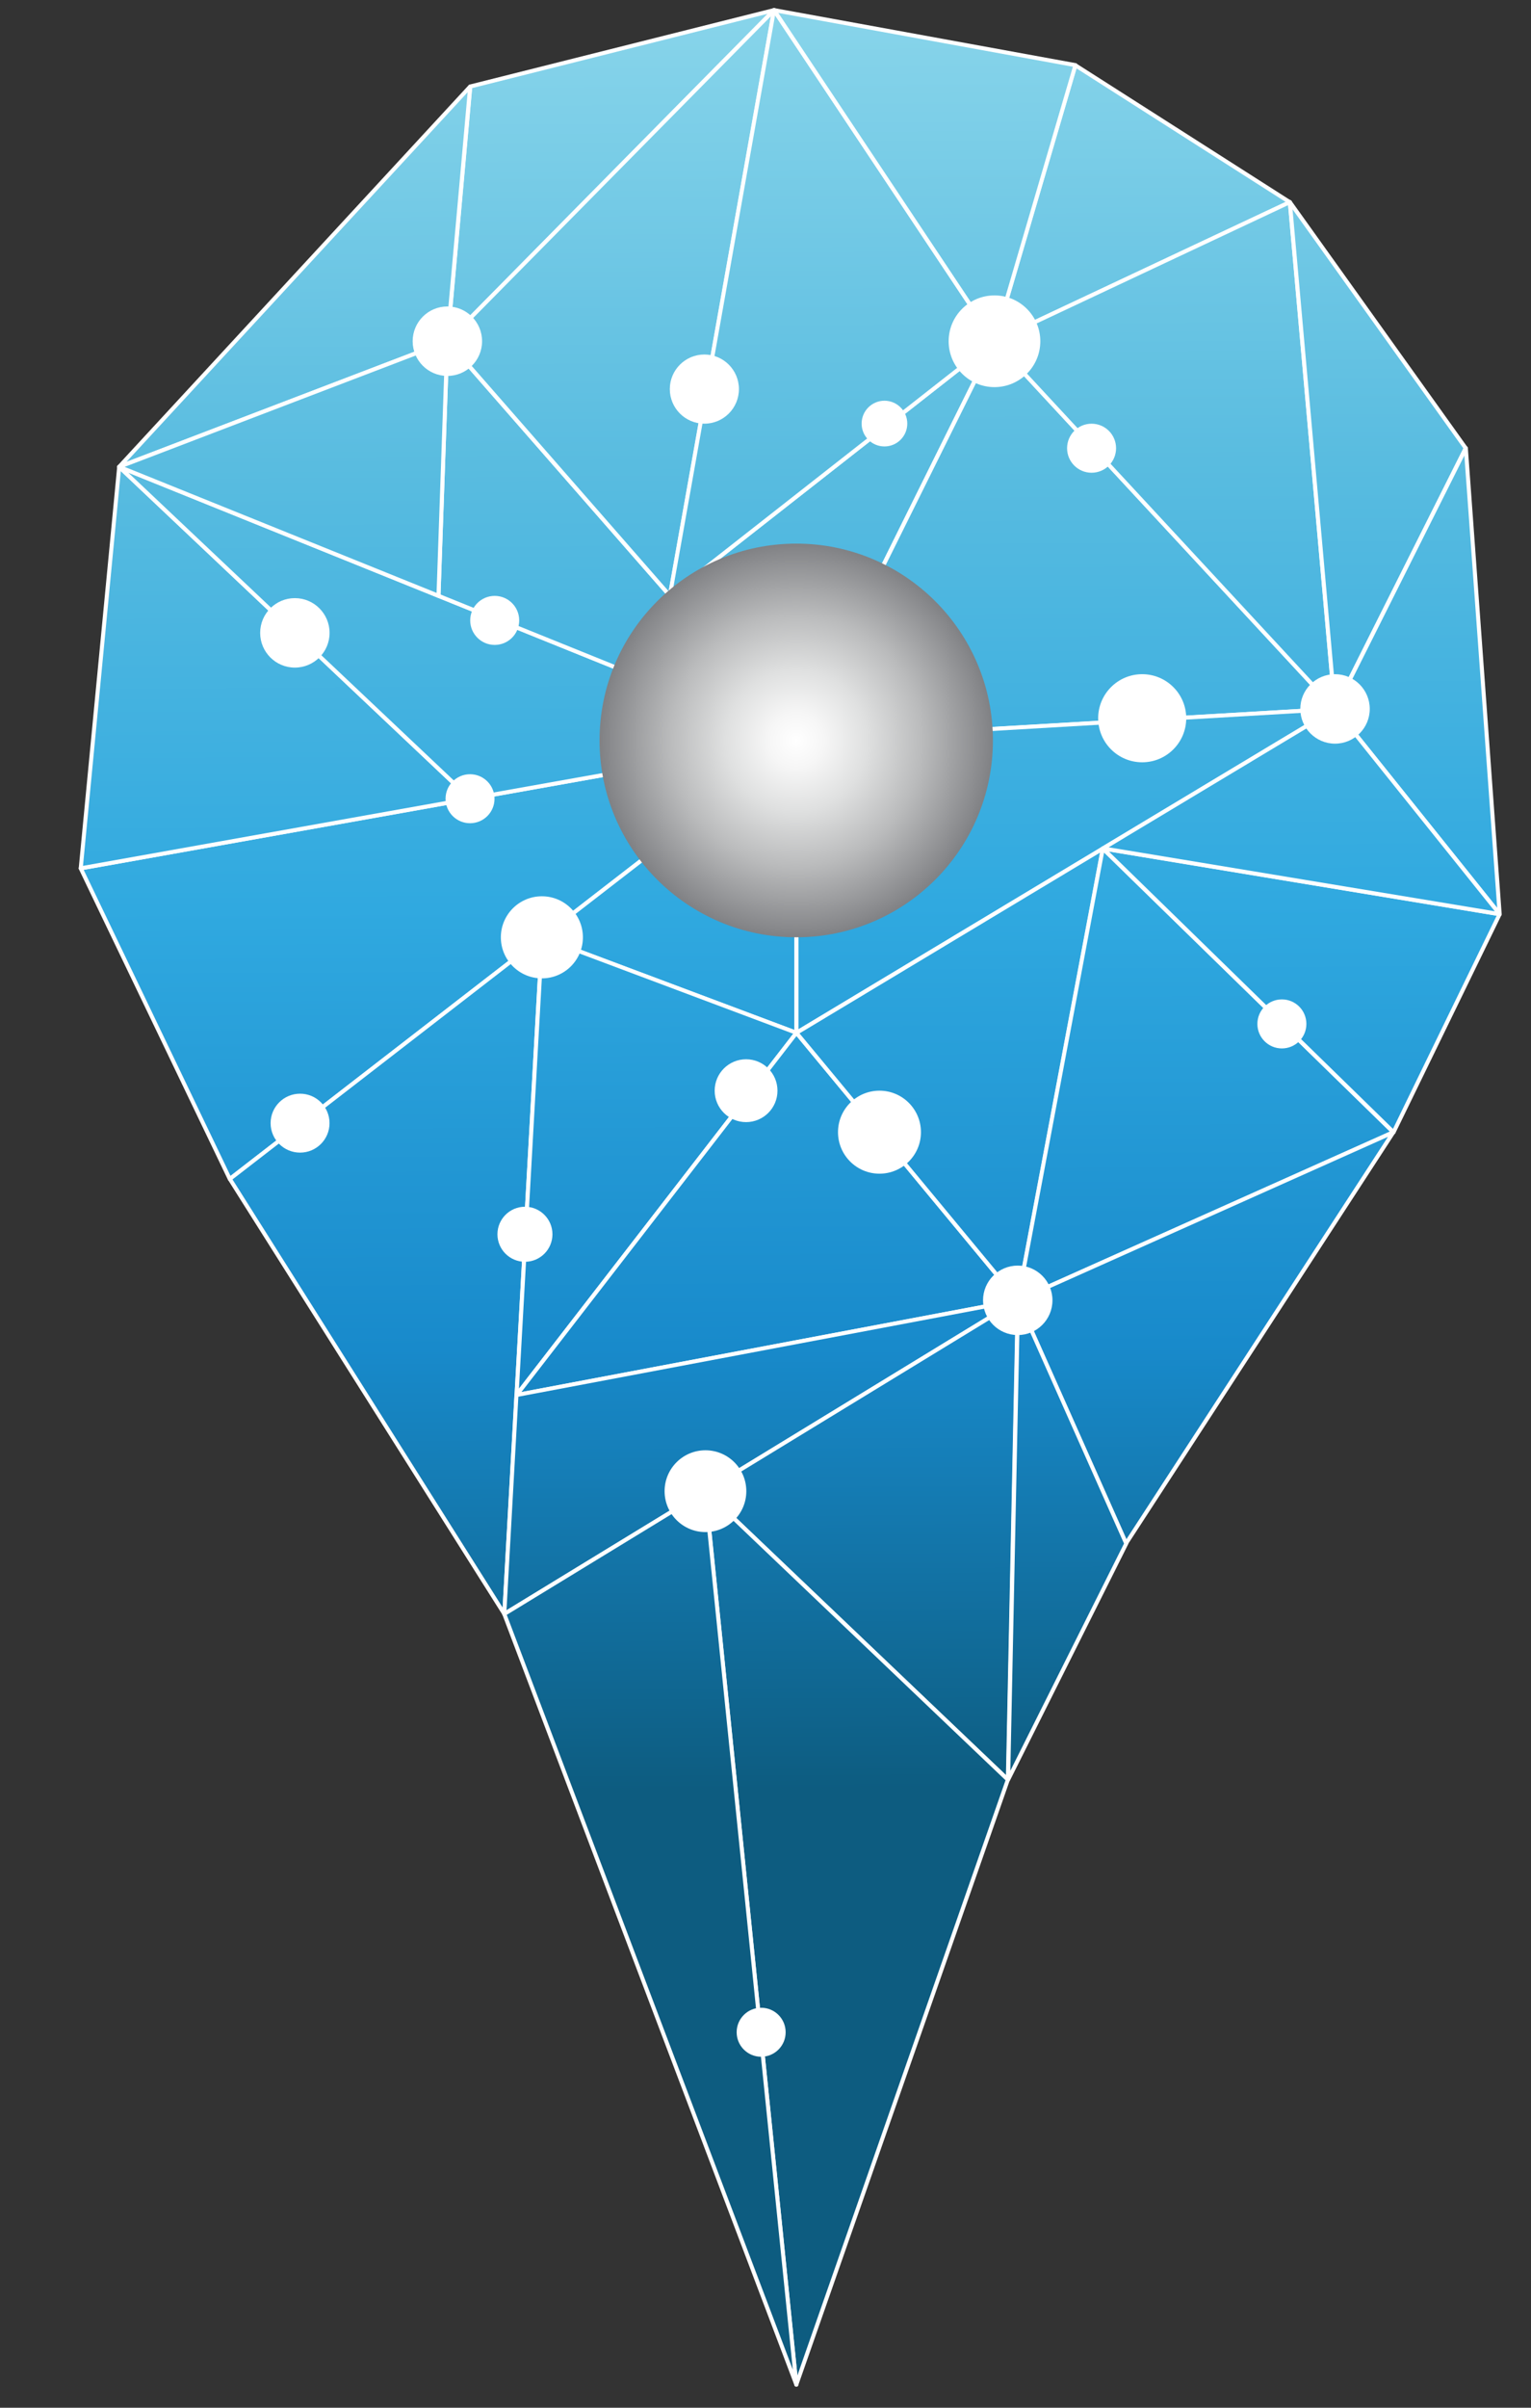 <svg width="56" height="88" viewBox="0 0 56 88" fill="none" xmlns="http://www.w3.org/2000/svg">
<rect x="0" y="0" width="56" height="88" fill="#333333" stroke="none"/>
<g clip-path="url(#clip0_1344_20831)">
<path d="M29.13 27.066L8.405 43.092L2.953 31.738L29.13 27.066Z" fill="url(#paint0_linear_1344_20831)" stroke="white" stroke-width="0.147" stroke-linejoin="round"/>
<path d="M17.198 29.192L4.36 17.062L2.953 31.736L17.198 29.192Z" fill="url(#paint1_linear_1344_20831)" stroke="white" stroke-width="0.147" stroke-linejoin="round"/>
<path d="M29.129 27.065L4.359 17.062L17.198 29.192L29.129 27.065Z" fill="url(#paint2_linear_1344_20831)" stroke="white" stroke-width="0.147" stroke-linejoin="round"/>
<path d="M16.367 12.471L28.315 0.369L17.203 3.161L16.367 12.471Z" fill="url(#paint3_linear_1344_20831)" stroke="white" stroke-width="0.147" stroke-linejoin="round"/>
<path d="M29.13 27.064L16.363 12.473L16.039 21.777L29.13 27.064Z" fill="url(#paint4_linear_1344_20831)" stroke="white" stroke-width="0.147" stroke-linejoin="round"/>
<path d="M24.506 21.776L28.315 0.369L16.367 12.471L24.506 21.776Z" fill="url(#paint5_linear_1344_20831)" stroke="white" stroke-width="0.147" stroke-linejoin="round"/>
<path d="M19.827 34.258L18.447 58.989L8.406 43.09L19.827 34.258Z" fill="url(#paint6_linear_1344_20831)" stroke="white" stroke-width="0.147" stroke-linejoin="round"/>
<path d="M29.128 27.064L36.371 12.473L24.5 21.777L29.128 27.064Z" fill="url(#paint7_linear_1344_20831)" stroke="white" stroke-width="0.147" stroke-linejoin="round"/>
<path d="M28.309 0.369L36.371 12.471L24.5 21.776L28.309 0.369Z" fill="url(#paint8_linear_1344_20831)" stroke="white" stroke-width="0.147" stroke-linejoin="round"/>
<path d="M36.367 12.473L47.178 7.39L39.33 2.383L36.367 12.473Z" fill="url(#paint9_linear_1344_20831)" stroke="white" stroke-width="0.147" stroke-linejoin="round"/>
<path d="M36.375 12.471L28.312 0.369L39.337 2.381L36.375 12.471Z" fill="url(#paint10_linear_1344_20831)" stroke="white" stroke-width="0.147" stroke-linejoin="round"/>
<path d="M36.376 12.473L48.836 25.91L29.133 27.064L36.376 12.473Z" fill="url(#paint11_linear_1344_20831)" stroke="white" stroke-width="0.147" stroke-linejoin="round"/>
<path d="M48.826 25.908L47.178 7.387L36.367 12.47L48.826 25.908Z" fill="url(#paint12_linear_1344_20831)" stroke="white" stroke-width="0.147" stroke-linejoin="round"/>
<path d="M47.18 7.387L53.61 16.378L48.828 25.908L47.18 7.387Z" fill="url(#paint13_linear_1344_20831)" stroke="white" stroke-width="0.147" stroke-linejoin="round"/>
<path d="M19.824 34.261L29.129 37.75V27.066L19.824 34.261Z" fill="url(#paint14_linear_1344_20831)" stroke="white" stroke-width="0.147" stroke-linejoin="round"/>
<path d="M29.133 37.746L48.836 25.908L29.133 27.062V37.746Z" fill="url(#paint15_linear_1344_20831)" stroke="white" stroke-width="0.147" stroke-linejoin="round"/>
<path d="M53.617 16.379L54.854 33.411L48.836 25.909L53.617 16.379Z" fill="url(#paint16_linear_1344_20831)" stroke="white" stroke-width="0.147" stroke-linejoin="round"/>
<path d="M29.133 37.748L18.895 50.987L19.829 34.258L29.133 37.748Z" fill="url(#paint17_linear_1344_20831)" stroke="white" stroke-width="0.147" stroke-linejoin="round"/>
<path d="M18.895 50.988L37.234 47.525L29.133 37.748L18.895 50.988Z" fill="url(#paint18_linear_1344_20831)" stroke="white" stroke-width="0.147" stroke-linejoin="round"/>
<path d="M37.234 47.527L40.344 31.012L29.133 37.75L37.234 47.527Z" fill="url(#paint19_linear_1344_20831)" stroke="white" stroke-width="0.147" stroke-linejoin="round"/>
<path d="M37.227 47.527L50.966 41.382L40.337 31.012L37.227 47.527Z" fill="url(#paint20_linear_1344_20831)" stroke="white" stroke-width="0.147" stroke-linejoin="round"/>
<path d="M54.853 33.413L50.973 41.382L40.344 31.012L54.853 33.413Z" fill="url(#paint21_linear_1344_20831)" stroke="white" stroke-width="0.147" stroke-linejoin="round"/>
<path d="M18.445 58.988L37.23 47.523L18.89 50.986L18.445 58.988Z" fill="url(#paint22_linear_1344_20831)" stroke="white" stroke-width="0.147" stroke-linejoin="round"/>
<path d="M37.227 47.525L41.184 56.417L50.966 41.381L37.227 47.525Z" fill="url(#paint23_linear_1344_20831)" stroke="white" stroke-width="0.147" stroke-linejoin="round"/>
<path d="M25.797 54.498L36.865 65.044L37.228 47.523L25.797 54.498Z" fill="url(#paint24_linear_1344_20831)" stroke="white" stroke-width="0.147" stroke-linejoin="round"/>
<path d="M36.875 65.044L41.195 56.416L37.238 47.523L36.875 65.044Z" fill="url(#paint25_linear_1344_20831)" stroke="white" stroke-width="0.147" stroke-linejoin="round"/>
<path d="M36.865 65.046L29.127 87.156L25.797 54.5L36.865 65.046Z" fill="url(#paint26_linear_1344_20831)" stroke="white" stroke-width="0.147" stroke-linejoin="round"/>
<path d="M29.129 87.156L18.445 58.99L25.799 54.5L29.129 87.156Z" fill="url(#paint27_linear_1344_20831)" stroke="white" stroke-width="0.147" stroke-linejoin="round"/>
<path d="M54.853 33.41L48.835 25.908L40.344 31.008L54.853 33.41Z" fill="url(#paint28_linear_1344_20831)" stroke="white" stroke-width="0.147" stroke-linejoin="round"/>
<path d="M4.359 17.061L17.198 3.162L16.362 12.472L4.359 17.061Z" fill="url(#paint29_linear_1344_20831)" stroke="white" stroke-width="0.147" stroke-linejoin="round"/>
<path d="M16.362 12.473L16.038 21.777L4.359 17.062L16.362 12.473Z" fill="url(#paint30_linear_1344_20831)" stroke="white" stroke-width="0.147" stroke-linejoin="round"/>
<path d="M29.124 34.257C33.097 34.257 36.318 31.036 36.318 27.063C36.318 23.09 33.097 19.869 29.124 19.869C25.151 19.869 21.93 23.09 21.93 27.063C21.93 31.036 25.151 34.257 29.124 34.257Z" fill="url(#paint31_radial_1344_20831)"/>
<path d="M41.778 27.861C42.668 27.861 43.389 27.14 43.389 26.251C43.389 25.362 42.668 24.641 41.778 24.641C40.889 24.641 40.168 25.362 40.168 26.251C40.168 27.14 40.889 27.861 41.778 27.861Z" fill="white"/>
<path d="M18.095 23.571C18.59 23.571 18.991 23.17 18.991 22.675C18.991 22.18 18.59 21.779 18.095 21.779C17.6 21.779 17.199 22.18 17.199 22.675C17.199 23.17 17.6 23.571 18.095 23.571Z" fill="white"/>
<path d="M27.289 41.012C27.924 41.012 28.438 40.498 28.438 39.864C28.438 39.229 27.924 38.715 27.289 38.715C26.655 38.715 26.141 39.229 26.141 39.864C26.141 40.498 26.655 41.012 27.289 41.012Z" fill="white"/>
<path d="M32.169 42.897C33.007 42.897 33.686 42.218 33.686 41.38C33.686 40.542 33.007 39.863 32.169 39.863C31.331 39.863 30.652 40.542 30.652 41.38C30.652 42.218 31.331 42.897 32.169 42.897Z" fill="white"/>
<path d="M32.351 16.317C32.812 16.317 33.186 15.943 33.186 15.482C33.186 15.021 32.812 14.646 32.351 14.646C31.89 14.646 31.516 15.021 31.516 15.482C31.516 15.943 31.89 16.317 32.351 16.317Z" fill="white"/>
<path d="M25.764 15.485C26.462 15.485 27.028 14.919 27.028 14.221C27.028 13.523 26.462 12.957 25.764 12.957C25.066 12.957 24.5 13.523 24.5 14.221C24.5 14.919 25.066 15.485 25.764 15.485Z" fill="white"/>
<path d="M19.821 35.758C20.649 35.758 21.321 35.087 21.321 34.258C21.321 33.43 20.649 32.758 19.821 32.758C18.992 32.758 18.32 33.43 18.32 34.258C18.32 35.087 18.992 35.758 19.821 35.758Z" fill="white"/>
<path d="M10.785 24.4C11.486 24.4 12.055 23.832 12.055 23.131C12.055 22.43 11.486 21.861 10.785 21.861C10.084 21.861 9.516 22.43 9.516 23.131C9.516 23.832 10.084 24.4 10.785 24.4Z" fill="white"/>
<path d="M36.376 14.149C37.301 14.149 38.052 13.399 38.052 12.473C38.052 11.547 37.301 10.797 36.376 10.797C35.45 10.797 34.699 11.547 34.699 12.473C34.699 13.399 35.45 14.149 36.376 14.149Z" fill="white"/>
<path d="M48.832 27.18C49.533 27.18 50.102 26.611 50.102 25.91C50.102 25.209 49.533 24.641 48.832 24.641C48.131 24.641 47.562 25.209 47.562 25.91C47.562 26.611 48.131 27.18 48.832 27.18Z" fill="white"/>
<path d="M37.227 48.795C37.928 48.795 38.496 48.227 38.496 47.525C38.496 46.824 37.928 46.256 37.227 46.256C36.525 46.256 35.957 46.824 35.957 47.525C35.957 48.227 36.525 48.795 37.227 48.795Z" fill="white"/>
<path d="M25.803 55.996C26.629 55.996 27.298 55.326 27.298 54.501C27.298 53.675 26.629 53.006 25.803 53.006C24.978 53.006 24.309 53.675 24.309 54.501C24.309 55.326 24.978 55.996 25.803 55.996Z" fill="white"/>
<path d="M16.363 13.74C17.064 13.74 17.633 13.172 17.633 12.471C17.633 11.77 17.064 11.201 16.363 11.201C15.662 11.201 15.094 11.77 15.094 12.471C15.094 13.172 15.662 13.74 16.363 13.74Z" fill="white"/>
<path d="M19.201 46.117C19.756 46.117 20.207 45.667 20.207 45.111C20.207 44.556 19.756 44.105 19.201 44.105C18.646 44.105 18.195 44.556 18.195 45.111C18.195 45.667 18.646 46.117 19.201 46.117Z" fill="white"/>
<path d="M46.888 38.319C47.383 38.319 47.784 37.918 47.784 37.423C47.784 36.928 47.383 36.527 46.888 36.527C46.393 36.527 45.992 36.928 45.992 37.423C45.992 37.918 46.393 38.319 46.888 38.319Z" fill="white"/>
<path d="M10.976 42.127C11.57 42.127 12.053 41.645 12.053 41.05C12.053 40.455 11.57 39.973 10.976 39.973C10.381 39.973 9.898 40.455 9.898 41.05C9.898 41.645 10.381 42.127 10.976 42.127Z" fill="white"/>
<path d="M27.841 75.172C28.336 75.172 28.737 74.771 28.737 74.277C28.737 73.782 28.336 73.381 27.841 73.381C27.346 73.381 26.945 73.782 26.945 74.277C26.945 74.771 27.346 75.172 27.841 75.172Z" fill="white"/>
<path d="M17.193 30.088C17.688 30.088 18.088 29.688 18.088 29.193C18.088 28.698 17.688 28.297 17.193 28.297C16.698 28.297 16.297 28.698 16.297 29.193C16.297 29.688 16.698 30.088 17.193 30.088Z" fill="white"/>
<path d="M39.927 17.278C40.422 17.278 40.823 16.877 40.823 16.382C40.823 15.887 40.422 15.486 39.927 15.486C39.432 15.486 39.031 15.887 39.031 16.382C39.031 16.877 39.432 17.278 39.927 17.278Z" fill="white"/>
</g>
<defs>
<linearGradient id="paint0_linear_1344_20831" x1="16.248" y1="65.477" x2="15.879" y2="0.873" gradientUnits="userSpaceOnUse">
<stop stop-color="#0D5C80"/>
<stop offset="0.25" stop-color="#188ACB"/>
<stop offset="0.5" stop-color="#30A9E0"/>
<stop offset="0.75" stop-color="#59BCE0"/>
<stop offset="1" stop-color="#87D4EA"/>
</linearGradient>
<linearGradient id="paint1_linear_1344_20831" x1="10.274" y1="65.514" x2="9.905" y2="0.905" gradientUnits="userSpaceOnUse">
<stop stop-color="#0D5C80"/>
<stop offset="0.25" stop-color="#188ACB"/>
<stop offset="0.5" stop-color="#30A9E0"/>
<stop offset="0.75" stop-color="#59BCE0"/>
<stop offset="1" stop-color="#87D4EA"/>
</linearGradient>
<linearGradient id="paint2_linear_1344_20831" x1="16.989" y1="65.475" x2="16.626" y2="0.866" gradientUnits="userSpaceOnUse">
<stop stop-color="#0D5C80"/>
<stop offset="0.25" stop-color="#188ACB"/>
<stop offset="0.5" stop-color="#30A9E0"/>
<stop offset="0.75" stop-color="#59BCE0"/>
<stop offset="1" stop-color="#87D4EA"/>
</linearGradient>
<linearGradient id="paint3_linear_1344_20831" x1="22.676" y1="65.44" x2="22.308" y2="0.831" gradientUnits="userSpaceOnUse">
<stop stop-color="#0D5C80"/>
<stop offset="0.25" stop-color="#188ACB"/>
<stop offset="0.5" stop-color="#30A9E0"/>
<stop offset="0.75" stop-color="#59BCE0"/>
<stop offset="1" stop-color="#87D4EA"/>
</linearGradient>
<linearGradient id="paint4_linear_1344_20831" x1="22.816" y1="65.442" x2="22.453" y2="0.832" gradientUnits="userSpaceOnUse">
<stop stop-color="#0D5C80"/>
<stop offset="0.25" stop-color="#188ACB"/>
<stop offset="0.5" stop-color="#30A9E0"/>
<stop offset="0.75" stop-color="#59BCE0"/>
<stop offset="1" stop-color="#87D4EA"/>
</linearGradient>
<linearGradient id="paint5_linear_1344_20831" x1="22.676" y1="65.44" x2="22.308" y2="0.831" gradientUnits="userSpaceOnUse">
<stop stop-color="#0D5C80"/>
<stop offset="0.25" stop-color="#188ACB"/>
<stop offset="0.5" stop-color="#30A9E0"/>
<stop offset="0.75" stop-color="#59BCE0"/>
<stop offset="1" stop-color="#87D4EA"/>
</linearGradient>
<linearGradient id="paint6_linear_1344_20831" x1="14.27" y1="65.485" x2="13.902" y2="0.881" gradientUnits="userSpaceOnUse">
<stop stop-color="#0D5C80"/>
<stop offset="0.25" stop-color="#188ACB"/>
<stop offset="0.5" stop-color="#30A9E0"/>
<stop offset="0.75" stop-color="#59BCE0"/>
<stop offset="1" stop-color="#87D4EA"/>
</linearGradient>
<linearGradient id="paint7_linear_1344_20831" x1="30.71" y1="65.398" x2="30.342" y2="0.788" gradientUnits="userSpaceOnUse">
<stop stop-color="#0D5C80"/>
<stop offset="0.25" stop-color="#188ACB"/>
<stop offset="0.5" stop-color="#30A9E0"/>
<stop offset="0.75" stop-color="#59BCE0"/>
<stop offset="1" stop-color="#87D4EA"/>
</linearGradient>
<linearGradient id="paint8_linear_1344_20831" x1="30.71" y1="65.396" x2="30.342" y2="0.787" gradientUnits="userSpaceOnUse">
<stop stop-color="#0D5C80"/>
<stop offset="0.25" stop-color="#188ACB"/>
<stop offset="0.5" stop-color="#30A9E0"/>
<stop offset="0.75" stop-color="#59BCE0"/>
<stop offset="1" stop-color="#87D4EA"/>
</linearGradient>
<linearGradient id="paint9_linear_1344_20831" x1="42.088" y1="65.332" x2="41.72" y2="0.723" gradientUnits="userSpaceOnUse">
<stop stop-color="#0D5C80"/>
<stop offset="0.25" stop-color="#188ACB"/>
<stop offset="0.5" stop-color="#30A9E0"/>
<stop offset="0.75" stop-color="#59BCE0"/>
<stop offset="1" stop-color="#87D4EA"/>
</linearGradient>
<linearGradient id="paint10_linear_1344_20831" x1="34.188" y1="65.374" x2="33.825" y2="0.765" gradientUnits="userSpaceOnUse">
<stop stop-color="#0D5C80"/>
<stop offset="0.25" stop-color="#188ACB"/>
<stop offset="0.5" stop-color="#30A9E0"/>
<stop offset="0.75" stop-color="#59BCE0"/>
<stop offset="1" stop-color="#87D4EA"/>
</linearGradient>
<linearGradient id="paint11_linear_1344_20831" x1="39.201" y1="65.348" x2="38.839" y2="0.739" gradientUnits="userSpaceOnUse">
<stop stop-color="#0D5C80"/>
<stop offset="0.25" stop-color="#188ACB"/>
<stop offset="0.5" stop-color="#30A9E0"/>
<stop offset="0.75" stop-color="#59BCE0"/>
<stop offset="1" stop-color="#87D4EA"/>
</linearGradient>
<linearGradient id="paint12_linear_1344_20831" x1="42.858" y1="65.324" x2="42.49" y2="0.715" gradientUnits="userSpaceOnUse">
<stop stop-color="#0D5C80"/>
<stop offset="0.25" stop-color="#188ACB"/>
<stop offset="0.5" stop-color="#30A9E0"/>
<stop offset="0.75" stop-color="#59BCE0"/>
<stop offset="1" stop-color="#87D4EA"/>
</linearGradient>
<linearGradient id="paint13_linear_1344_20831" x1="50.697" y1="65.28" x2="50.329" y2="0.671" gradientUnits="userSpaceOnUse">
<stop stop-color="#0D5C80"/>
<stop offset="0.25" stop-color="#188ACB"/>
<stop offset="0.5" stop-color="#30A9E0"/>
<stop offset="0.75" stop-color="#59BCE0"/>
<stop offset="1" stop-color="#87D4EA"/>
</linearGradient>
<linearGradient id="paint14_linear_1344_20831" x1="24.672" y1="65.433" x2="24.309" y2="0.824" gradientUnits="userSpaceOnUse">
<stop stop-color="#0D5C80"/>
<stop offset="0.25" stop-color="#188ACB"/>
<stop offset="0.5" stop-color="#30A9E0"/>
<stop offset="0.75" stop-color="#59BCE0"/>
<stop offset="1" stop-color="#87D4EA"/>
</linearGradient>
<linearGradient id="paint15_linear_1344_20831" x1="39.174" y1="65.346" x2="38.806" y2="0.737" gradientUnits="userSpaceOnUse">
<stop stop-color="#0D5C80"/>
<stop offset="0.25" stop-color="#188ACB"/>
<stop offset="0.5" stop-color="#30A9E0"/>
<stop offset="0.75" stop-color="#59BCE0"/>
<stop offset="1" stop-color="#87D4EA"/>
</linearGradient>
<linearGradient id="paint16_linear_1344_20831" x1="52.045" y1="65.275" x2="51.677" y2="0.666" gradientUnits="userSpaceOnUse">
<stop stop-color="#0D5C80"/>
<stop offset="0.25" stop-color="#188ACB"/>
<stop offset="0.5" stop-color="#30A9E0"/>
<stop offset="0.75" stop-color="#59BCE0"/>
<stop offset="1" stop-color="#87D4EA"/>
</linearGradient>
<linearGradient id="paint17_linear_1344_20831" x1="24.132" y1="65.43" x2="23.764" y2="0.827" gradientUnits="userSpaceOnUse">
<stop stop-color="#0D5C80"/>
<stop offset="0.25" stop-color="#188ACB"/>
<stop offset="0.5" stop-color="#30A9E0"/>
<stop offset="0.75" stop-color="#59BCE0"/>
<stop offset="1" stop-color="#87D4EA"/>
</linearGradient>
<linearGradient id="paint18_linear_1344_20831" x1="28.155" y1="65.409" x2="27.787" y2="0.805" gradientUnits="userSpaceOnUse">
<stop stop-color="#0D5C80"/>
<stop offset="0.25" stop-color="#188ACB"/>
<stop offset="0.5" stop-color="#30A9E0"/>
<stop offset="0.75" stop-color="#59BCE0"/>
<stop offset="1" stop-color="#87D4EA"/>
</linearGradient>
<linearGradient id="paint19_linear_1344_20831" x1="34.914" y1="65.372" x2="34.546" y2="0.768" gradientUnits="userSpaceOnUse">
<stop stop-color="#0D5C80"/>
<stop offset="0.25" stop-color="#188ACB"/>
<stop offset="0.5" stop-color="#30A9E0"/>
<stop offset="0.75" stop-color="#59BCE0"/>
<stop offset="1" stop-color="#87D4EA"/>
</linearGradient>
<linearGradient id="paint20_linear_1344_20831" x1="44.212" y1="65.322" x2="43.849" y2="0.713" gradientUnits="userSpaceOnUse">
<stop stop-color="#0D5C80"/>
<stop offset="0.25" stop-color="#188ACB"/>
<stop offset="0.5" stop-color="#30A9E0"/>
<stop offset="0.75" stop-color="#59BCE0"/>
<stop offset="1" stop-color="#87D4EA"/>
</linearGradient>
<linearGradient id="paint21_linear_1344_20831" x1="47.785" y1="65.3" x2="47.417" y2="0.691" gradientUnits="userSpaceOnUse">
<stop stop-color="#0D5C80"/>
<stop offset="0.25" stop-color="#188ACB"/>
<stop offset="0.5" stop-color="#30A9E0"/>
<stop offset="0.75" stop-color="#59BCE0"/>
<stop offset="1" stop-color="#87D4EA"/>
</linearGradient>
<linearGradient id="paint22_linear_1344_20831" x1="27.904" y1="65.407" x2="27.541" y2="0.803" gradientUnits="userSpaceOnUse">
<stop stop-color="#0D5C80"/>
<stop offset="0.25" stop-color="#188ACB"/>
<stop offset="0.5" stop-color="#30A9E0"/>
<stop offset="0.75" stop-color="#59BCE0"/>
<stop offset="1" stop-color="#87D4EA"/>
</linearGradient>
<linearGradient id="paint23_linear_1344_20831" x1="44.212" y1="65.321" x2="43.849" y2="0.712" gradientUnits="userSpaceOnUse">
<stop stop-color="#0D5C80"/>
<stop offset="0.25" stop-color="#188ACB"/>
<stop offset="0.5" stop-color="#30A9E0"/>
<stop offset="0.75" stop-color="#59BCE0"/>
<stop offset="1" stop-color="#87D4EA"/>
</linearGradient>
<linearGradient id="paint24_linear_1344_20831" x1="31.595" y1="65.391" x2="31.227" y2="0.781" gradientUnits="userSpaceOnUse">
<stop stop-color="#0D5C80"/>
<stop offset="0.25" stop-color="#188ACB"/>
<stop offset="0.5" stop-color="#30A9E0"/>
<stop offset="0.75" stop-color="#59BCE0"/>
<stop offset="1" stop-color="#87D4EA"/>
</linearGradient>
<linearGradient id="paint25_linear_1344_20831" x1="39.062" y1="65.347" x2="38.694" y2="0.737" gradientUnits="userSpaceOnUse">
<stop stop-color="#0D5C80"/>
<stop offset="0.25" stop-color="#188ACB"/>
<stop offset="0.5" stop-color="#30A9E0"/>
<stop offset="0.75" stop-color="#59BCE0"/>
<stop offset="1" stop-color="#87D4EA"/>
</linearGradient>
<linearGradient id="paint26_linear_1344_20831" x1="31.364" y1="65.393" x2="30.996" y2="0.784" gradientUnits="userSpaceOnUse">
<stop stop-color="#0D5C80"/>
<stop offset="0.25" stop-color="#188ACB"/>
<stop offset="0.5" stop-color="#30A9E0"/>
<stop offset="0.75" stop-color="#59BCE0"/>
<stop offset="1" stop-color="#87D4EA"/>
</linearGradient>
<linearGradient id="paint27_linear_1344_20831" x1="23.743" y1="65.437" x2="23.375" y2="0.827" gradientUnits="userSpaceOnUse">
<stop stop-color="#0D5C80"/>
<stop offset="0.25" stop-color="#188ACB"/>
<stop offset="0.5" stop-color="#30A9E0"/>
<stop offset="0.75" stop-color="#59BCE0"/>
<stop offset="1" stop-color="#87D4EA"/>
</linearGradient>
<linearGradient id="paint28_linear_1344_20831" x1="47.785" y1="65.297" x2="47.417" y2="0.688" gradientUnits="userSpaceOnUse">
<stop stop-color="#0D5C80"/>
<stop offset="0.25" stop-color="#188ACB"/>
<stop offset="0.5" stop-color="#30A9E0"/>
<stop offset="0.75" stop-color="#59BCE0"/>
<stop offset="1" stop-color="#87D4EA"/>
</linearGradient>
<linearGradient id="paint29_linear_1344_20831" x1="11.092" y1="65.507" x2="10.724" y2="0.898" gradientUnits="userSpaceOnUse">
<stop stop-color="#0D5C80"/>
<stop offset="0.25" stop-color="#188ACB"/>
<stop offset="0.5" stop-color="#30A9E0"/>
<stop offset="0.75" stop-color="#59BCE0"/>
<stop offset="1" stop-color="#87D4EA"/>
</linearGradient>
<linearGradient id="paint30_linear_1344_20831" x1="10.647" y1="65.508" x2="10.284" y2="0.904" gradientUnits="userSpaceOnUse">
<stop stop-color="#0D5C80"/>
<stop offset="0.25" stop-color="#188ACB"/>
<stop offset="0.5" stop-color="#30A9E0"/>
<stop offset="0.75" stop-color="#59BCE0"/>
<stop offset="1" stop-color="#87D4EA"/>
</linearGradient>
<radialGradient id="paint31_radial_1344_20831" cx="0" cy="0" r="1" gradientUnits="userSpaceOnUse" gradientTransform="translate(29.124 27.063) scale(7.194)">
<stop stop-color="white"/>
<stop offset="0.14" stop-color="#F6F6F6"/>
<stop offset="0.36" stop-color="#DFE0E0"/>
<stop offset="0.64" stop-color="#BABBBC"/>
<stop offset="0.96" stop-color="#87888B"/>
<stop offset="1" stop-color="#808184"/>
</radialGradient>
<clipPath id="clip0_1344_20831">
<rect width="56" height="87.5" fill="white"/>
</clipPath>
</defs>
</svg>

